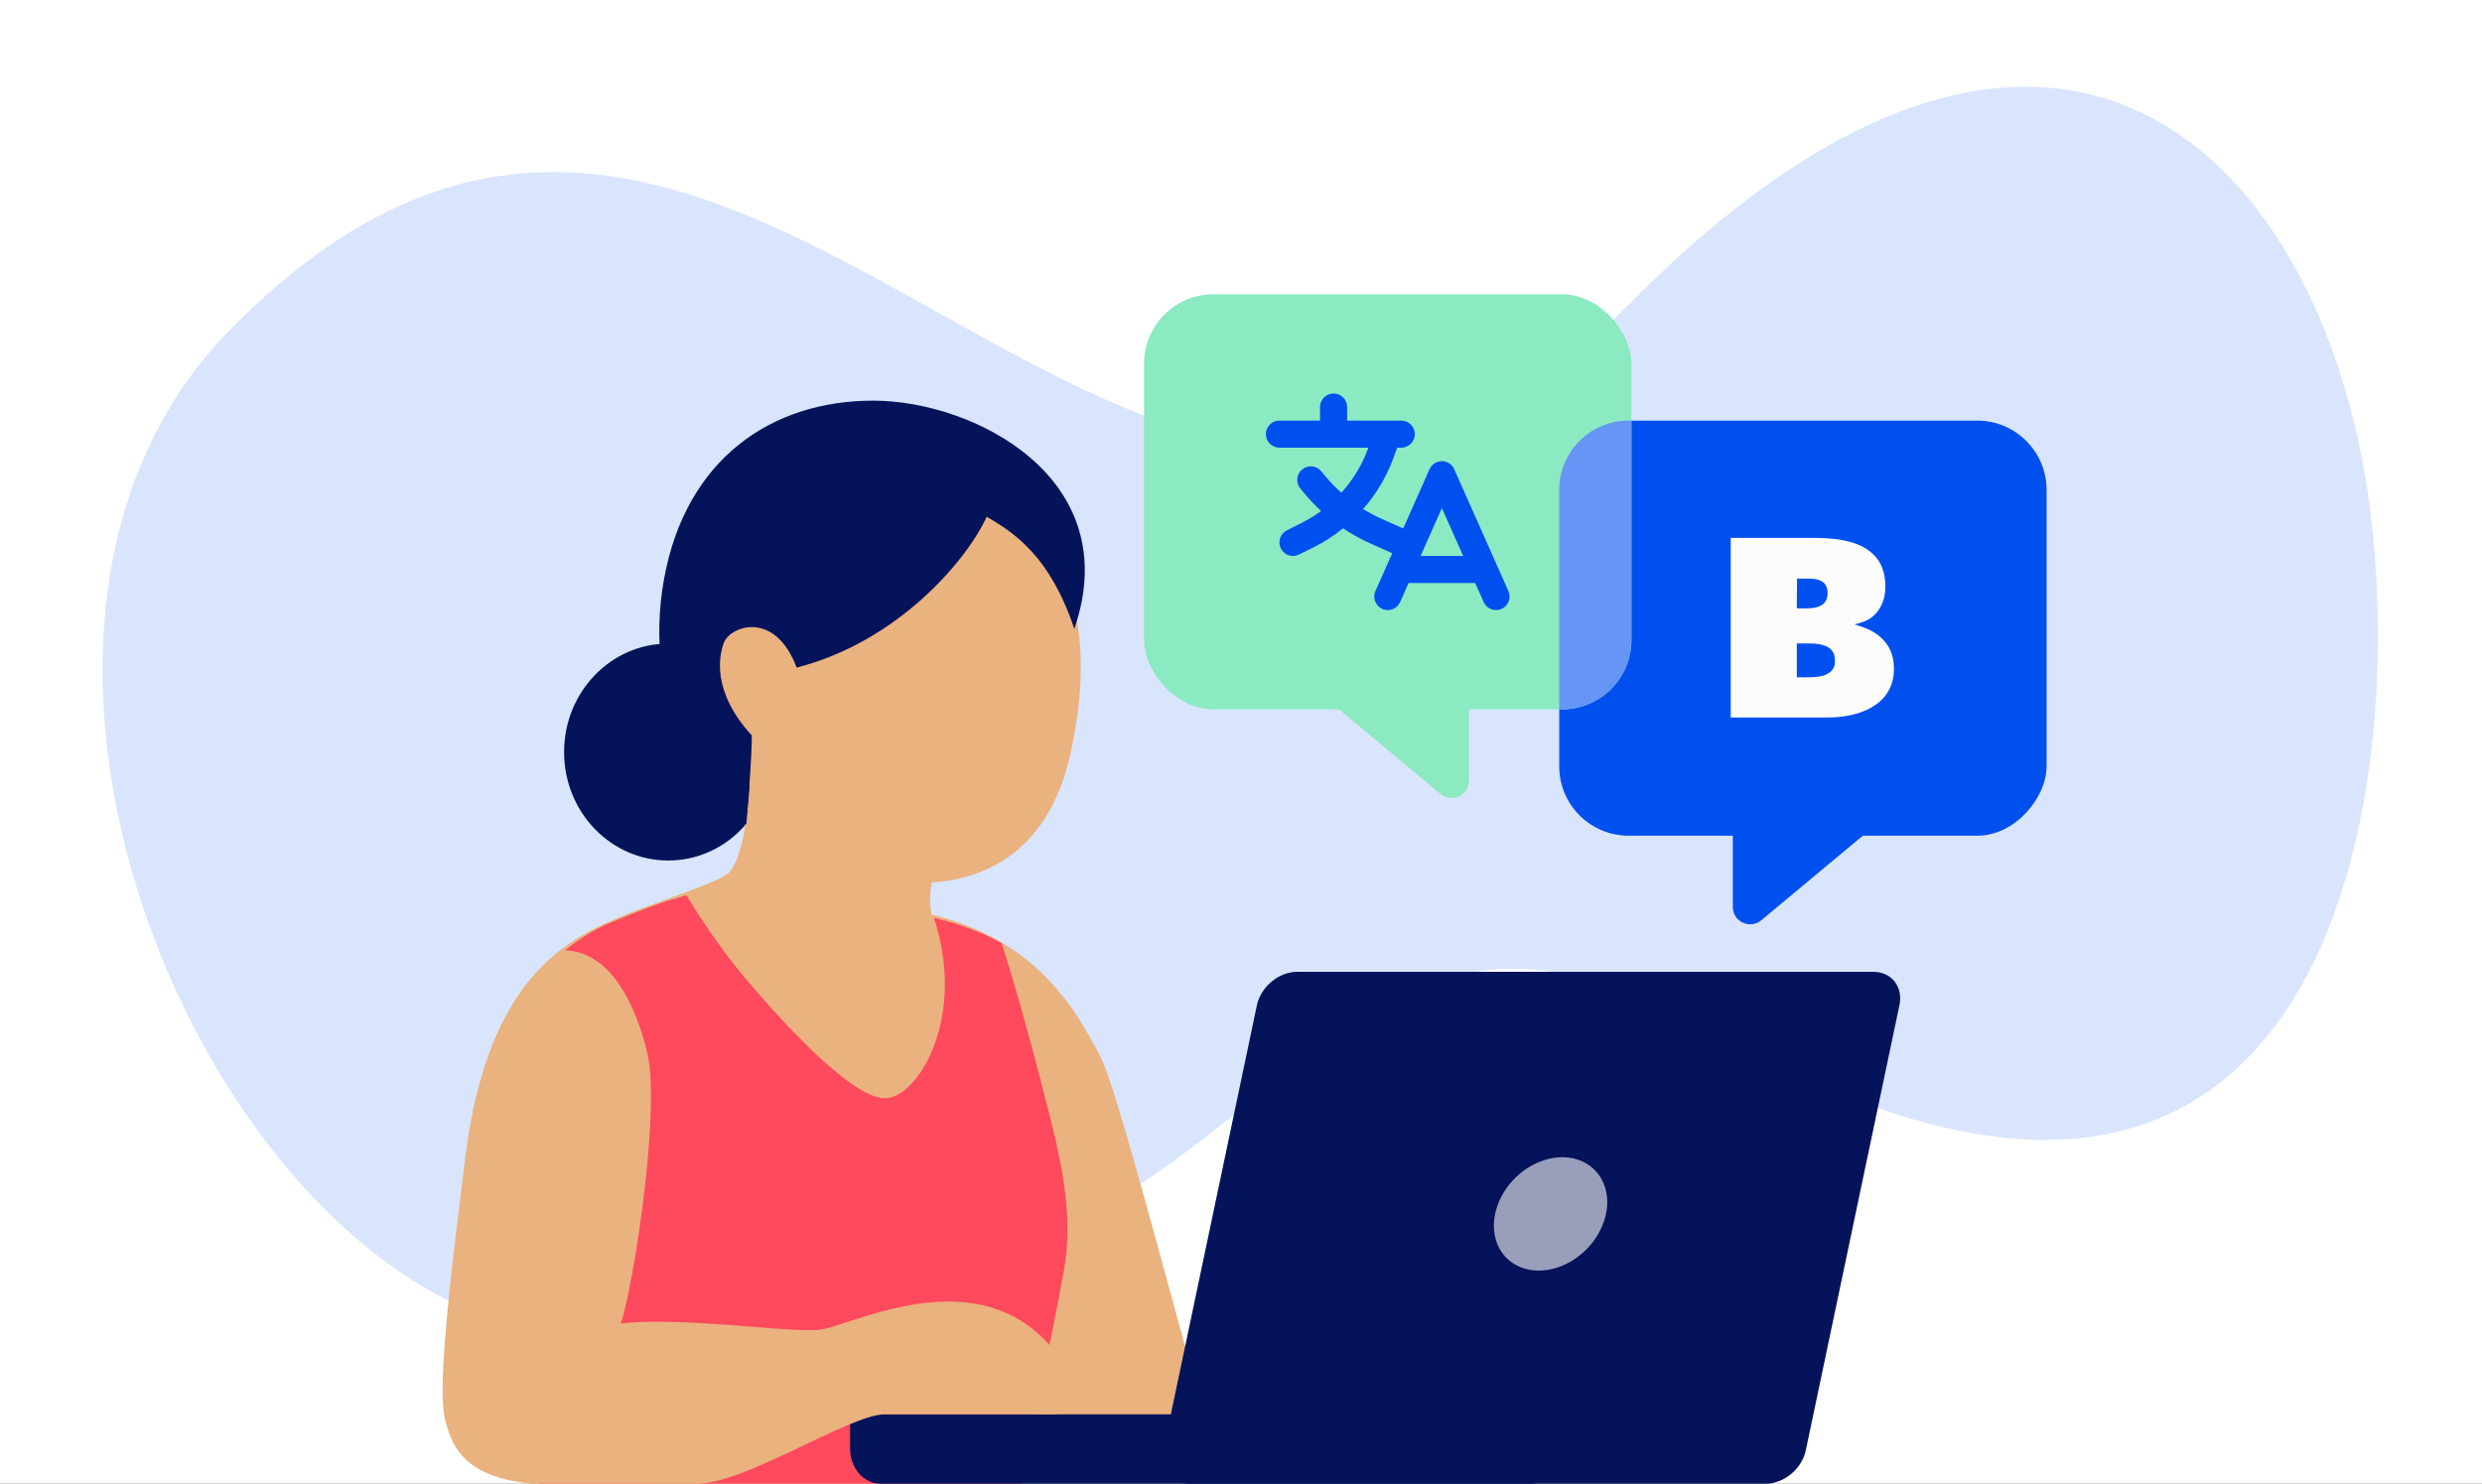 <svg width="286" height="171" viewBox="0 0 286 171" fill="none" xmlns="http://www.w3.org/2000/svg">
<rect x="0" y="0" width="286" height="171" fill="#333333" stroke="none"/>
<g clip-path="url(#clip0_15027_7366)">
<rect width="286" height="171" fill="white"/>
<path d="M198.55 119.433C271.932 160.653 278.801 84.515 271.932 51.66C264.024 13.836 233.516 -10.998 188.06 34.705C128.959 94.125 86.5 -23 26.5 38C-9.473 74.572 26.966 154 68 154C153.859 154 145.964 89.895 198.55 119.433Z" fill="#D9E5FD"/>
<path d="M199.673 104.522V90.927C199.673 89.854 200.519 88.972 201.592 88.928L218.742 88.231C220.652 88.153 221.572 90.542 220.104 91.766L202.953 106.058C201.651 107.144 199.673 106.217 199.673 104.522Z" fill="#004FEF"/>
<rect width="56.16" height="47.84" rx="8" transform="matrix(-1 0 0 1 235.828 48.472)" fill="#004FEF"/>
<path d="M169.269 89.962V76.367C169.269 75.294 168.422 74.412 167.35 74.368L150.199 73.671C148.29 73.594 147.369 75.982 148.838 77.206L165.988 91.498C167.291 92.584 169.269 91.657 169.269 89.962Z" fill="#8BEAC1"/>
<rect x="131.828" y="33.912" width="56.16" height="47.84" rx="8" fill="#8BEAC1"/>
<path d="M187.988 48.471V73.751C187.988 78.17 184.406 81.751 179.988 81.751H179.668V56.471C179.668 52.053 183.25 48.471 187.668 48.471H187.988Z" fill="#6695F5"/>
<path fill-rule="evenodd" clip-rule="evenodd" d="M214.602 72.252L213.669 71.959C214.15 71.871 214.602 71.695 214.602 71.695C216.227 71.196 217.251 69.584 217.251 67.62C217.251 66.037 216.799 64.777 215.866 63.897C214.572 62.607 212.344 61.992 209.093 61.992H199.43V82.688H210.628C214.301 82.688 218.244 81.222 218.244 77.059C218.244 74.128 216.257 72.838 214.602 72.252ZM207.046 69.555L207.076 66.887V66.682H207.257H207.798H208.009C208.792 66.682 209.635 66.682 210.177 67.18C210.447 67.444 210.598 67.855 210.598 68.353C210.598 68.851 210.447 69.262 210.146 69.555C209.635 70.053 208.792 70.112 207.979 70.112H207.257H207.046V69.907V69.555ZM210.989 77.353C210.297 78.056 209.003 78.056 208.16 78.056H207.257H207.046V77.851V74.362V74.157H207.257H208.009H208.069C209.003 74.157 210.267 74.157 210.959 74.831C211.29 75.154 211.441 75.564 211.441 76.092C211.471 76.62 211.32 77.059 210.989 77.353Z" fill="#FCFCFC"/>
<path d="M153.667 45.352C154.53 45.352 155.227 46.049 155.227 46.912V48.472H161.468C162.331 48.472 163.028 49.169 163.028 50.032C163.028 50.895 162.331 51.592 161.468 51.592H161L160.59 52.718C159.791 54.922 158.586 56.935 157.07 58.666C157.763 59.095 158.484 59.475 159.235 59.812L161.692 60.904L164.724 54.079C164.973 53.513 165.534 53.152 166.148 53.152C166.762 53.152 167.323 53.513 167.571 54.079L173.812 68.119C174.163 68.909 173.807 69.83 173.022 70.176C172.237 70.522 171.311 70.171 170.964 69.386L169.989 67.193H162.311L161.336 69.386C160.985 70.176 160.064 70.527 159.279 70.176C158.494 69.825 158.138 68.904 158.489 68.119L160.429 63.756L157.972 62.664C156.851 62.166 155.778 61.572 154.764 60.889C153.726 61.728 152.59 62.459 151.376 63.068L149.684 63.907C148.914 64.292 147.978 63.98 147.593 63.21C147.208 62.439 147.52 61.503 148.29 61.118L149.972 60.275C150.767 59.875 151.522 59.412 152.234 58.895C151.561 58.276 150.928 57.608 150.338 56.901L149.845 56.306C149.294 55.644 149.382 54.659 150.045 54.108C150.708 53.557 151.693 53.645 152.244 54.308L152.741 54.903C153.302 55.58 153.916 56.209 154.564 56.789C155.905 55.307 156.963 53.567 157.66 51.651L157.685 51.592H147.432C146.564 51.592 145.867 50.895 145.867 50.032C145.867 49.169 146.564 48.472 147.427 48.472H152.107V46.912C152.107 46.049 152.805 45.352 153.667 45.352ZM166.148 58.554L163.696 64.073H168.6L166.148 58.554Z" fill="#004FEF"/>
<ellipse cx="12" cy="12.5" rx="12" ry="12.5" transform="matrix(-1 0 0 1 89 74.173)" fill="#05135B"/>
<path d="M126.809 121.802C129.032 126.052 136.832 157.14 139.457 165.224H136.305H100.636C98.783 165.224 96.217 166.332 93.687 167.302C84.654 170.767 75.792 171.173 64.906 171.173C54.02 171.173 52.239 167.3 51.3 163.688C50.428 160.329 51.532 149.98 53.617 133.351C55.701 116.721 61.955 110.947 66.819 107.945C71.683 104.942 81.411 102.401 83.727 100.785C85.58 99.491 86.201 93.381 86.356 90.532C84.58 88.377 80.948 83.462 80.021 80.691C78.863 77.226 82.569 61.983 83.032 59.211C83.496 56.44 108.511 52.051 113.143 53.437C117.776 54.823 121.481 63.137 122.408 65.678C123.334 68.219 126.114 74.455 123.334 86.927C120.979 97.495 114.301 101.247 107.353 101.708C107.121 103.094 107.121 104.249 107.353 105.404C119.628 108.406 124.029 116.49 126.809 121.802Z" fill="#EAB27F"/>
<path d="M79.09 103.173C76.123 104.029 74.36 104.675 70.517 106.265C67.841 107.372 66.307 108.611 65.091 109.528C70.356 109.657 73.282 115.799 74.607 121.467C76.013 127.484 73.435 145.452 71.794 151.7C70.638 156.103 63.736 158.783 62.096 165.739C62.096 177.639 61.611 182.087 62.822 189.173C65.383 188.201 99.559 189.173 101.434 189.173L113.776 187.641C115.985 180.327 122.015 149.948 122.661 145.997C123.833 138.823 121.723 131.649 120.082 125.17C118.925 120.602 116.801 112.905 115.408 108.701C113.241 107.449 110.651 106.531 107.617 105.773C111.327 117.081 106.011 126.096 102.267 126.558C98.516 127.021 90.078 117.764 85.624 112.442C82.971 109.27 80.586 105.645 79.09 103.173Z" fill="#FF495C"/>
<path d="M179.957 163V167C179.957 169.211 178.369 171 176.406 171H101.508C99.545 171 97.957 169.211 97.957 167V163H179.957Z" fill="#05135B"/>
<path d="M75.541 152.331C69.55 152.331 66.034 153.506 64.786 153.976C58.926 156.796 61.705 166.624 61.094 171H80.28C85.896 171 97.932 163 101.958 163H121.653C122.651 163 123.312 157.971 121.65 155.856C112.774 144.564 97.781 153.036 94.271 153.271C90.761 153.506 83.029 152.331 75.541 152.331Z" fill="#EAB27F"/>
<path d="M91.801 76.937C103.365 73.983 111.325 64.712 113.696 59.558C116.908 61.404 121.037 64.174 123.791 72.481C129.757 55.173 112.302 46.173 100.61 46.173C88.918 46.173 79.042 52.865 76.519 66.711C73.818 81.532 81.717 92.923 86 95C86 95 86.715 86.543 86.615 84.744C81.974 79.657 82.867 75.577 83.402 74.096C84.099 72.167 89.277 70.245 91.801 76.937Z" fill="#05135B"/>
<path d="M149.467 112C147.357 112 145.279 113.725 144.833 115.848L134.042 167.152C133.596 169.275 134.947 171 137.057 171H203.447C205.557 171 207.635 169.275 208.081 167.152L218.872 115.848C219.318 113.725 217.967 112 215.857 112H149.467Z" fill="#05135B"/>
<path opacity="0.6" d="M177.313 146.43C179.594 146.43 181.96 145.186 183.521 143.165C185.082 141.145 185.6 138.656 184.88 136.636C184.156 134.615 182.308 133.371 180.027 133.371C177.746 133.371 175.379 134.615 173.819 136.636C172.258 138.656 171.74 141.145 172.46 143.165C173.18 145.186 175.028 146.43 177.309 146.43" fill="#FCFCFC"/>
</g>
<defs>
<clipPath id="clip0_15027_7366">
<rect width="286" height="171" fill="white"/>
</clipPath>
</defs>
</svg>
